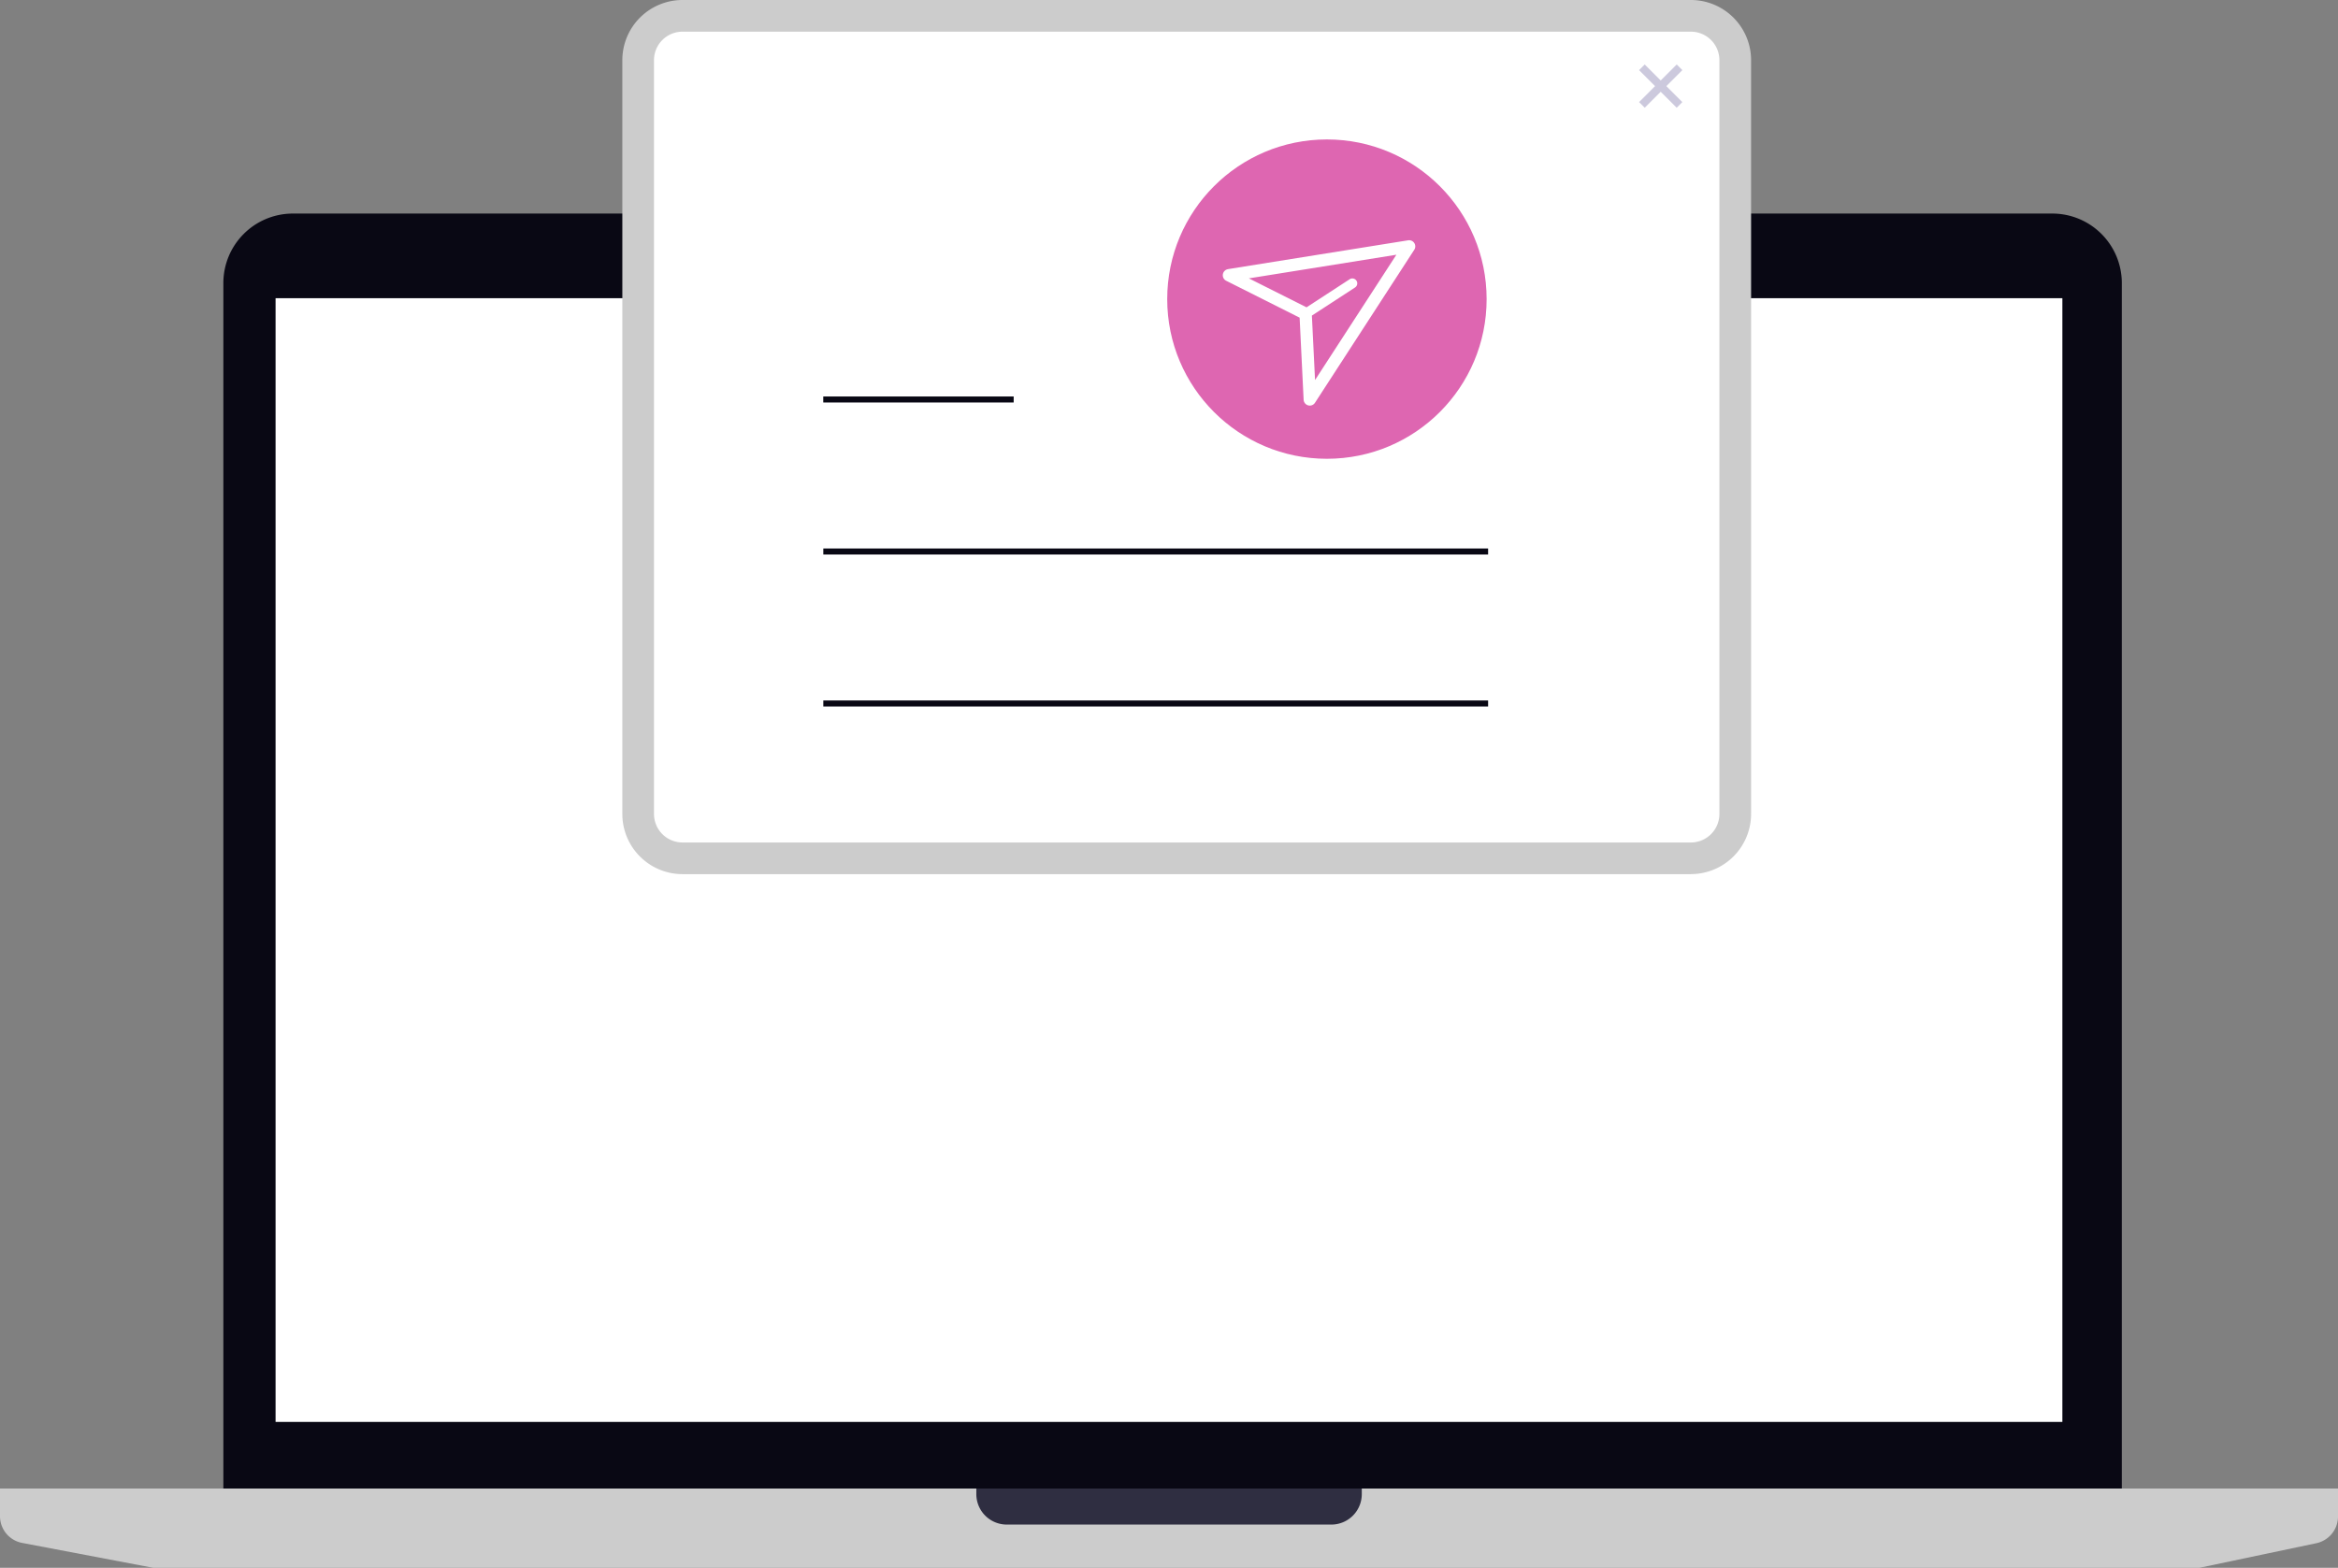 <svg id="illust-desktop_email" data-name="illust-desktop email" xmlns="http://www.w3.org/2000/svg" width="389.211" height="261.047" viewBox="0 0 389.211 261.047">
  <rect x="0" y="0" width="389.211" height="261.047" fill="#808080" stroke="none"/>
  <path id="Path_1555" data-name="Path 1555" d="M371.9,271.713H55.86V64.982A11.574,11.574,0,0,1,67.422,53.42H360.341A11.574,11.574,0,0,1,371.9,64.982v206.73Z" transform="translate(-18.677 -17.861)" fill="#090814"/>
  <rect id="Rectangle_2741" data-name="Rectangle 2741" width="297.451" height="187.107" transform="translate(45.876 49.651)" fill="#fff"/>
  <path id="Path_1556" data-name="Path 1556" d="M366.153,385.543H25.488L3.681,381.4A4.528,4.528,0,0,1,0,376.95v-4.6H389.211v4.666a4.549,4.549,0,0,1-3.6,4.433l-19.457,4.094h0Z" transform="translate(0 -124.496)" fill="#ccc"/>
  <path id="Path_1557" data-name="Path 1557" d="M303.266,378.347H249.229a5.07,5.07,0,0,1-5.059-5.059v-.939h64.168v.939a5.07,5.07,0,0,1-5.059,5.059Z" transform="translate(-81.639 -124.496)" fill="#2f2e41"/>
  <path id="Path_1558" data-name="Path 1558" d="M333.528,145.551H165.658a10.024,10.024,0,0,1-10.018-10.018V10.018A10.024,10.024,0,0,1,165.658,0h167.87a10.024,10.024,0,0,1,10.018,10.018V135.526a10.024,10.024,0,0,1-10.018,10.018h0Z" transform="translate(-52.039)" fill="#ccc"/>
  <path id="Path_1559" data-name="Path 1559" d="M168.3,7.92a4.753,4.753,0,0,0-4.746,4.746V138.181a4.753,4.753,0,0,0,4.746,4.746h167.87a4.753,4.753,0,0,0,4.746-4.746V12.666a4.753,4.753,0,0,0-4.746-4.746Z" transform="translate(-54.683 -2.648)" fill="#fff"/>
  <circle id="Ellipse_186" data-name="Ellipse 186" cx="26.586" cy="26.586" r="26.586" transform="translate(194.309 23.218)" fill="#de66b1"/>
  <path id="Path_1560" data-name="Path 1560" d="M306.676,64.91a1.026,1.026,0,0,0-.3,1.93L318.6,72.984l.666,13.659a1.029,1.029,0,0,0,1.89.513l16.528-25.474a1.028,1.028,0,0,0-1.025-1.578l-29.987,4.8v.013Zm13.067,6.35-9.592-4.819,24.556-3.934L321.167,83.368l-.526-10.73,7.156-4.66a.821.821,0,1,0-.872-1.391c-.007,0-.02.013-.027.02l-7.156,4.66h0Z" transform="translate(-102.249 -20.091)" fill="#fff" fill-rule="evenodd"/>
  <path id="Path_1561" data-name="Path 1561" d="M416.174,23.332l-6.264-6.264.939-.939,6.264,6.264Z" transform="translate(-137.054 -5.393)" fill="#ccc9dd"/>
  <path id="Path_1562" data-name="Path 1562" d="M410.859,23.332l-.939-.939,6.264-6.264.939.939Z" transform="translate(-137.058 -5.393)" fill="#ccc9dd"/>
  <path id="Path_1563" data-name="Path 1563" d="M237.588,100.178h-31.7v-1h31.7Z" transform="translate(-68.84 -33.161)" fill="#090814"/>
  <path id="Path_1564" data-name="Path 1564" d="M316.571,138.2H205.9v-1H316.571Z" transform="translate(-68.843 -45.873)" fill="#090814"/>
  <path id="Path_1565" data-name="Path 1565" d="M316.571,176.218H205.9v-1H316.571Z" transform="translate(-68.843 -58.585)" fill="#090814"/>
</svg>
